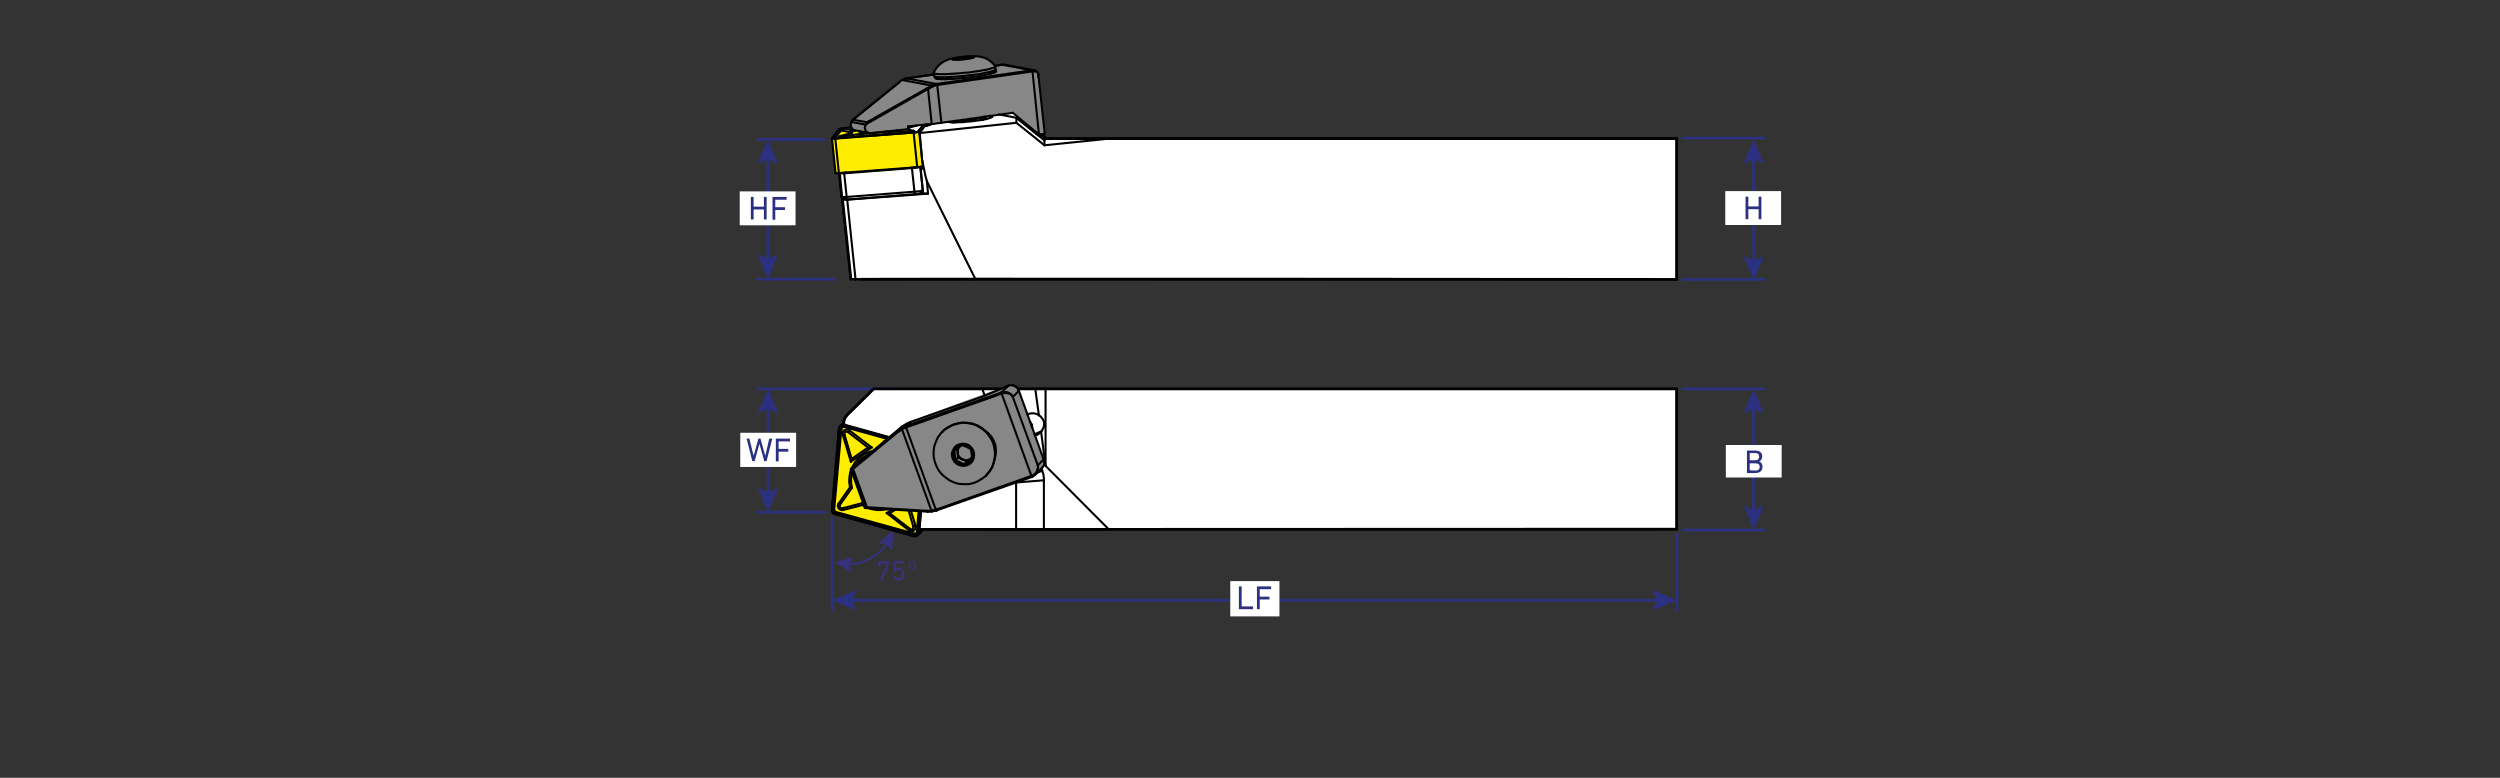 <?xml version="1.0" encoding="utf-8"?>
<!-- Generator: Adobe Illustrator 26.4.1, SVG Export Plug-In . SVG Version: 6.00 Build 0)  -->
<svg version="1.1" id="Слой_1" xmlns="http://www.w3.org/2000/svg" xmlns:xlink="http://www.w3.org/1999/xlink" x="0px" y="0px"
	 viewBox="0 0 900 280" style="enable-background:new 0 0 900 280;" xml:space="preserve">
<rect x="0" y="0" width="900" height="280" fill="#333333" stroke="none"/>
<style type="text/css">
	.st0{fill:none;stroke:#2B3180;stroke-miterlimit:10;}
	.st1{fill:none;stroke:#FFED00;stroke-miterlimit:10;}
	.st2{fill:#3C307F;}
	.st3{fill:none;stroke:#36317F;stroke-width:0.75;stroke-miterlimit:10;}
	.st4{fill:#36317F;}
	.st5{fill:#2B3180;stroke:#2B3180;stroke-width:0.994;stroke-miterlimit:10;}
	.st6{fill:none;stroke:#2B3180;stroke-width:0.994;stroke-miterlimit:10;}
	.st7{fill:#2B3180;}
	.st8{fill:#FFFFFF;}
	.st9{fill:#DADADA;}
	.st10{fill:#FFED00;}
	.st11{fill:#878787;}
	.st12{fill:none;stroke:#000000;stroke-width:0.75;stroke-linecap:round;stroke-linejoin:round;stroke-miterlimit:10;}
	.st13{fill:#FFFFFF;stroke:#000000;stroke-miterlimit:10;}
</style>
<line class="st0" x1="603.7" y1="192" x2="603.7" y2="220.1"/>
<line class="st0" x1="299.6" y1="186.4" x2="299.6" y2="220.1"/>
<path class="st1" d="M2218.5-412.7"/>
<path class="st1" d="M2194-427.7"/>
<g>
	<path class="st2" d="M319.2,202.9L319.2,202.9l-2.1,0c0,0-0.1,0-0.1,0.1v0.8c0,0.1,0,0.1-0.1,0.1h-0.6c-0.1,0-0.1,0-0.1-0.1v-1.6
		c0-0.1,0-0.1,0.1-0.1h3.6c0.1,0,0.1,0,0.1,0.1v0.6c0,0,0,0.1,0,0.1l-2.3,5.9c0,0.1-0.1,0.1-0.1,0.1h-0.7c-0.1,0-0.1,0-0.1-0.1
		L319.2,202.9z"/>
	<path class="st2" d="M321.8,207.4l0.6-0.1c0.1,0,0.1,0,0.1,0.1c0.1,0.5,0.5,0.8,1.1,0.8c0.5,0,0.8-0.2,1-0.7
		c0.1-0.2,0.1-0.4,0.1-0.8c0-0.4,0-0.7-0.1-0.9c-0.2-0.4-0.5-0.7-1-0.7s-0.9,0.3-1,0.6c0,0.1-0.1,0.1-0.1,0.1h-0.6
		c-0.1,0-0.1,0-0.1-0.1v-3.6c0-0.1,0-0.1,0.1-0.1h3.4c0.1,0,0.1,0,0.1,0.1v0.6c0,0.1,0,0.1-0.1,0.1h-2.7c0,0-0.1,0-0.1,0.1v1.9h0
		c0.2-0.3,0.6-0.4,1.1-0.4c0.8,0,1.4,0.4,1.7,1.1c0.1,0.3,0.1,0.7,0.1,1.2c0,0.4,0,0.8-0.1,1.1c-0.2,0.8-0.9,1.2-1.8,1.2
		c-1,0-1.8-0.6-1.9-1.4C321.7,207.5,321.7,207.4,321.8,207.4z"/>
	<path class="st2" d="M328.5,204.9c-0.4,0-0.8-0.1-1-0.4c-0.3-0.3-0.4-0.6-0.4-1c0-0.4,0.1-0.8,0.4-1c0.3-0.3,0.6-0.4,1-0.4
		c0.4,0,0.8,0.1,1,0.4c0.3,0.3,0.4,0.6,0.4,1c0,0.4-0.1,0.8-0.4,1C329.3,204.7,328.9,204.9,328.5,204.9z M328.5,204.4
		c0.3,0,0.5-0.1,0.7-0.3c0.2-0.2,0.3-0.4,0.3-0.7c0-0.3-0.1-0.5-0.3-0.7c-0.2-0.2-0.4-0.3-0.7-0.3c-0.3,0-0.5,0.1-0.7,0.3
		c-0.2,0.2-0.2,0.4-0.2,0.7c0,0.3,0.1,0.5,0.2,0.7C328,204.3,328.2,204.4,328.5,204.4z"/>
</g>
<g>
	<g>
		<path class="st3" d="M304.8,203.1c5.9,0.2,11.6-2.9,14.9-8.1"/>
		<g>
			<polygon class="st4" points="306.5,206.1 305.7,203.1 307.3,200.6 300.4,202.3 			"/>
		</g>
		<g>
			<polygon class="st4" points="321.2,198.1 319.2,195.8 316.2,195.6 321.6,191 			"/>
		</g>
	</g>
</g>
<line class="st5" x1="635.4" y1="49.7" x2="605.6" y2="49.7"/>
<line class="st6" x1="635.4" y1="100.6" x2="605.6" y2="100.6"/>
<g>
	<g>
		<line class="st6" x1="631.3" y1="56.1" x2="631.4" y2="95"/>
		<g>
			<polygon class="st7" points="627.7,58.9 631.3,57.4 635,58.9 631.3,50.2 			"/>
		</g>
		<g>
			<polygon class="st7" points="627.7,92.2 631.4,93.8 635,92.2 631.4,100.9 			"/>
		</g>
	</g>
</g>
<g>
	<rect x="621.1" y="68.8" class="st8" width="20.1" height="12.2"/>
	<g>
		<path class="st7" d="M628.4,70.9c0-0.1,0-0.1,0.1-0.1h0.8c0.1,0,0.1,0,0.1,0.1v3.3c0,0,0,0.1,0.1,0.1h3.5c0,0,0.1,0,0.1-0.1v-3.3
			c0-0.1,0-0.1,0.1-0.1h0.8c0.1,0,0.1,0,0.1,0.1v7.9c0,0.1,0,0.1-0.1,0.1h-0.8c-0.1,0-0.1,0-0.1-0.1v-3.4c0,0,0-0.1-0.1-0.1h-3.5
			c0,0-0.1,0-0.1,0.1v3.4c0,0.1,0,0.1-0.1,0.1h-0.8c-0.1,0-0.1,0-0.1-0.1V70.9z"/>
	</g>
</g>
<line class="st5" x1="635.4" y1="140" x2="605.6" y2="140"/>
<line class="st6" x1="635.4" y1="190.8" x2="605.6" y2="190.8"/>
<g>
	<g>
		<line class="st6" x1="631.3" y1="145.9" x2="631.3" y2="184.8"/>
		<g>
			<polygon class="st7" points="627.7,148.7 631.3,147.2 635,148.7 631.3,140 			"/>
		</g>
		<g>
			<polygon class="st7" points="627.7,182 631.3,183.6 635,182 631.3,190.7 			"/>
		</g>
	</g>
</g>
<g>
	<rect x="621.3" y="160.2" class="st8" width="20.1" height="11.7"/>
	<g>
		<path class="st7" d="M628.9,162.3c0-0.1,0-0.1,0.1-0.1h2.9c1.6,0,2.5,0.8,2.5,2.1c0,0.9-0.4,1.5-1.1,1.8v0
			c0.6,0.2,1.2,0.9,1.2,1.9c0,1.5-0.9,2.3-2.7,2.3H629c-0.1,0-0.1,0-0.1-0.1V162.3z M631.9,165.7c0.9,0,1.4-0.5,1.4-1.3
			c0-0.8-0.5-1.3-1.4-1.3H630c0,0-0.1,0-0.1,0.1v2.4c0,0,0,0.1,0.1,0.1H631.9z M630,169.3C630,169.4,630,169.4,630,169.3l2,0.1
			c1,0,1.5-0.5,1.5-1.3c0-0.8-0.5-1.3-1.5-1.3H630c0,0-0.1,0-0.1,0.1V169.3z"/>
	</g>
</g>
<line class="st5" x1="324" y1="140" x2="272.5" y2="140"/>
<line class="st6" x1="297.4" y1="184.4" x2="272.5" y2="184.4"/>
<g>
	<g>
		<line class="st6" x1="276.5" y1="145.9" x2="276.5" y2="178.4"/>
		<g>
			<polygon class="st7" points="272.8,148.7 276.5,147.2 280.2,148.7 276.5,140 			"/>
		</g>
		<g>
			<polygon class="st7" points="272.8,175.6 276.5,177.2 280.2,175.6 276.5,184.4 			"/>
		</g>
	</g>
</g>
<g>
	<rect x="266.5" y="155.8" class="st8" width="20.1" height="12.3"/>
	<g>
		<path class="st7" d="M275.2,166c-0.1,0-0.1,0-0.1-0.1l-1.7-6.1h0l-1.7,6.1c0,0.1-0.1,0.1-0.1,0.1h-0.7c-0.1,0-0.1,0-0.1-0.1
			l-2-7.9c0-0.1,0-0.1,0.1-0.1h0.8c0.1,0,0.1,0,0.1,0.1l1.5,6.1h0l1.7-6.1c0-0.1,0.1-0.1,0.1-0.1h0.6c0.1,0,0.1,0,0.1,0.1l1.7,6.1h0
			l1.4-6.1c0-0.1,0.1-0.1,0.2-0.1h0.8c0.1,0,0.1,0,0.1,0.1l-2,7.9c0,0.1-0.1,0.1-0.1,0.1H275.2z"/>
		<path class="st7" d="M279.3,158c0-0.1,0-0.1,0.1-0.1h4.9c0.1,0,0.1,0,0.1,0.1v0.8c0,0.1,0,0.1-0.1,0.1h-3.9c0,0-0.1,0-0.1,0.1v2.5
			c0,0,0,0.1,0.1,0.1h3.3c0.1,0,0.1,0,0.1,0.1v0.8c0,0.1,0,0.1-0.1,0.1h-3.3c0,0-0.1,0-0.1,0.1v3.3c0,0.1,0,0.1-0.1,0.1h-0.8
			c-0.1,0-0.1,0-0.1-0.1V158z"/>
	</g>
</g>
<line class="st5" x1="297.1" y1="50.2" x2="272.4" y2="50.2"/>
<line class="st6" x1="300.8" y1="100.5" x2="272.4" y2="100.5"/>
<g>
	<g>
		<line class="st6" x1="276.4" y1="56.1" x2="276.4" y2="94.4"/>
		<g>
			<polygon class="st7" points="272.7,58.9 276.4,57.3 280.1,58.9 276.4,50.2 			"/>
		</g>
		<g>
			<polygon class="st7" points="272.7,91.6 276.4,93.2 280.1,91.6 276.4,100.4 			"/>
		</g>
	</g>
</g>
<g>
	<rect x="266.3" y="68.9" class="st8" width="20.1" height="12.2"/>
	<g>
		<path class="st7" d="M270.3,71c0-0.1,0-0.1,0.1-0.1h0.8c0.1,0,0.1,0,0.1,0.1v3.3c0,0,0,0.1,0.1,0.1h3.5c0,0,0.1,0,0.1-0.1V71
			c0-0.1,0-0.1,0.1-0.1h0.8c0.1,0,0.1,0,0.1,0.1v7.9c0,0.1,0,0.1-0.1,0.1h-0.8c-0.1,0-0.1,0-0.1-0.1v-3.4c0,0,0-0.1-0.1-0.1h-3.5
			c0,0-0.1,0-0.1,0.1v3.4c0,0.1,0,0.1-0.1,0.1h-0.8c-0.1,0-0.1,0-0.1-0.1V71z"/>
		<path class="st7" d="M278.1,71c0-0.1,0-0.1,0.1-0.1h4.9c0.1,0,0.1,0,0.1,0.1v0.8c0,0.1,0,0.1-0.1,0.1h-3.9c0,0-0.1,0-0.1,0.1v2.5
			c0,0,0,0.1,0.1,0.1h3.3c0.1,0,0.1,0,0.1,0.1v0.8c0,0.1,0,0.1-0.1,0.1h-3.3c0,0-0.1,0-0.1,0.1v3.3c0,0.1,0,0.1-0.1,0.1h-0.8
			c-0.1,0-0.1,0-0.1-0.1V71z"/>
	</g>
</g>
<g>
	<g>
		<line class="st0" x1="305.4" y1="216.1" x2="597.7" y2="216.1"/>
		<g>
			<polygon class="st7" points="308.2,219.8 306.7,216.1 308.2,212.4 299.5,216.1 			"/>
		</g>
		<g>
			<polygon class="st7" points="594.9,219.8 596.5,216.1 594.9,212.4 603.7,216.1 			"/>
		</g>
	</g>
</g>
<g>
	<rect x="442.9" y="209.2" class="st8" width="17.7" height="12.7"/>
	<g>
		<path class="st7" d="M446,211.2c0-0.1,0-0.1,0.1-0.1h0.8c0.1,0,0.1,0,0.1,0.1v7c0,0,0,0.1,0.1,0.1h3.9c0.1,0,0.1,0,0.1,0.1v0.8
			c0,0.1,0,0.1-0.1,0.1h-4.9c-0.1,0-0.1,0-0.1-0.1V211.2z"/>
		<path class="st7" d="M452.5,211.2c0-0.1,0-0.1,0.1-0.1h4.9c0.1,0,0.1,0,0.1,0.1v0.8c0,0.1,0,0.1-0.1,0.1h-3.9c0,0-0.1,0-0.1,0.1
			v2.5c0,0,0,0.1,0.1,0.1h3.3c0.1,0,0.1,0,0.1,0.1v0.8c0,0.1,0,0.1-0.1,0.1h-3.3c0,0-0.1,0-0.1,0.1v3.3c0,0.1,0,0.1-0.1,0.1h-0.8
			c-0.1,0-0.1,0-0.1-0.1V211.2z"/>
	</g>
</g>
<path class="st9" d="M603.6,190.5V140H314.5l-9.4,9.3c0,0-1,1.1-1.2,1.9c-0.2,0.8-0.1,1.1-0.1,1.1l-0.7,1.1l0.9,3l24.6,34l2.3,1.5
	l1.3-1.3L603.6,190.5z"/>
<path class="st10" d="M320.2,158.1l-16.2-4.7c0,0-1.4-0.6-1.6,1.6c-0.2,2.1-2.4,27.7-2.4,27.7s-0.9,2.1,2.1,2.9
	c3,0.8,26.1,6.9,26.1,6.9s1.7,0.8,2.1,0.4c0.4-0.4,0.8-2.2,0.8-2.2l0.3-8.3L320.2,158.1z"/>
<path class="st11" d="M366.9,141.2l8.8,24.3c0,0,0.4,2.2-0.6,3c-1,0.9-2.3,1.9-2.6,2.1c-0.2,0.2-2,1.3-3.1,1.6
	c-1.1,0.3-32.2,11.5-32.2,11.5s-1.9,0.3-3.2,0.2c-1.3-0.1-22.1-1.1-22.1-1.1s-0.8-0.1-1-0.8c-0.1-0.7-4.7-13-4.7-13l17.5-14.8
	c0,0,1.3-1.2,3.3-2.2c2-1,35.1-13,35.1-13s1.9-0.9,2.9-0.2C366.2,139.7,366.9,141.2,366.9,141.2"/>
<path class="st9" d="M603.6,49.9H376.5l-7.9-9.9c0,0-16.1-3.7-19.4-3.4c-3.4,0.4-23.1,3-24.1,3.5c-0.9,0.6-23.5,19.1-23.5,19.1
	l0.6,3.1l0.8,8.5l0.6,0.5l-0.3,0.6c0,0,3.1,29,3,28.7c-0.1-0.3,297.3,0,297.3,0V49.9z"/>
<path class="st10" d="M330.8,47.4c0,0,1.4,12.4,1.4,12.4c-0.1,0-2.3,0.4-2.3,0.4s-27.9,2.1-28,2.1c-0.1,0-1.2,0.4-1.2,0
	c0-0.4-1.2-12.4-1.2-12.4s1.2-1.9,1.8-2.7c0.6-0.8,0.9-0.8,1.8-1s2.4-0.3,2.8-0.3c0.4,0,0.9,0.2,1.5,0.3c0.6,0.1,7,0.5,7.3,0.5
	c0.3,0,12.1-0.2,12.1-0.2l2,0.5c0,0,0.5,0.6,0.6,0.5C329.6,47.6,330.8,47.4,330.8,47.4"/>
<path class="st11" d="M376.1,48l-2.3-20.6c0,0,0.1-1.5-1.2-2.1c-1.4-0.6-11.3-2.1-11.3-2.1l-3.1,0.4c0,0-2.2-2.6-5.5-3.3
	c-3.3-0.6-8,0.1-10,0.7c-1.9,0.6-5,2-6,4c0,0-0.6,0.8-0.6,1.1c0,0.3-0.1,0.6-0.1,0.6l-9.6,1.4l-1.5,0.5c0,0-9.8,7.9-13,10.5
	c-3.2,2.6-4.9,3.9-4.9,3.9s-0.7,0.9-0.7,1.9c0,0.9,0.9,1.8,1.3,1.9c0.3,0.1,3.8,0.8,3.8,0.8l1.9,0.2l11.2-1.1l2.4-0.3c0,0-0.3-1,0-1
	c0.3,0,5.9-0.6,5.9-0.6l2.6-0.4l3.6-0.4l25.6-3.7l9,7.4l1.4,0.4l0.6-0.1L376.1,48z"/>
<path class="st12" d="M339.5,155.3l-0.1,0.1 M355.1,171.2l0.1-0.1 M372.8,170.9l2.4-2.4 M337.4,183.7l34.2-12.1 M337.2,183.8
	l0.3-0.1 M311.8,182.9l22.2,1.3 M306.3,168.9l5,13.8 M303.7,152.2l-1.2,1.2 M330.5,192.6l1.3-1.3 M336.2,164.3l0-1.8l0.2-1.8
	l0.5-1.7l0.8-1.6l1-1.4l1.3-1.2l1.4-1l1.6-0.8l1.7-0.5l1.8-0.2l1.8,0l1.8,0.3l1.7,0.6l1.6,0.9l1.4,1.1l1.2,1.3l1,1.5l0.7,1.6
	l0.5,1.7l0.2,1.8l-0.1,1.8l-0.4,1.7l-0.7,1.6l-0.9,1.5l-1.2,1.3l-1.4,1.1l-1.5,0.9l-1.7,0.7l-1.7,0.4l-1.8,0.1l-1.8-0.2l-1.7-0.5
	l-1.6-0.7l-1.5-1l-1.3-1.2l-1.1-1.4l-0.9-1.6l-0.6-1.7L336.2,164.3z M342.8,164.1l0-1.1l0.3-1l0.6-0.9l0.8-0.7l1-0.5l1.1-0.2
	l1.1,0.1l1,0.4l0.9,0.7l0.7,0.9l0.4,1l0.1,1.1l-0.2,1.1l-0.5,1l-0.7,0.8l-0.9,0.6l-1,0.3l-1.1,0l-1.1-0.3l-1-0.5l-0.8-0.8l-0.5-1
	L342.8,164.1z M350.3,163.4l-0.2-1l-0.5-0.9l-0.7-0.7l-0.9-0.5l-1-0.2l-1,0.1l-0.9,0.4l-0.8,0.6l-0.6,0.8l-0.3,0.9l0,1l0.2,1
	l0.5,0.9l0.7,0.7l0.9,0.5l1,0.2l1-0.1l0.9-0.4l0.8-0.6l0.6-0.8l0.3-0.9L350.3,163.4z M349.6,161.7l0.1,0.6l0.1,1.2l0.1,1.3l0,0.5
	 M346.4,160.2l1.4,0.6l1,0.5l0.7,0.4 M343.6,162.3l1.3-0.9l0.9-0.6l0.6-0.4 M344,165.7l0-0.5l-0.1-1.3l-0.1-1.2l-0.1-0.6
	 M347.2,167.2l-1.3-0.7l-1-0.5l-0.8-0.3 M350,165.2l-1.2,0.8l-0.9,0.7l-0.7,0.5 M348.2,166.1l-1.1,1 M348.2,166.1l1.4-1
	 M349.6,165.1l0.3-0.2 M345,164.7l-1.1,1 M345,164.7l1.6,0.7 M346.6,165.4l1.6,0.7 M344.7,161.5l0.2,1.5 M344.9,162.9l0.2,1.7
	 M339.5,155.3l0.6-0.6l1.4-1l1.6-0.8l1.7-0.5l1.8-0.2l1.8,0l1.8,0.3l1.7,0.6l1.6,0.9l1.4,1.1l1.2,1.3l1,1.5l0.7,1.6l0.5,1.7l0.2,1.8
	l-0.1,1.8l-0.4,1.7l-0.7,1.6l-0.9,1.5l-1.2,1.3l0,0 M349.6,165.1l0.3-0.2l0.1-0.1 M346.6,165.4l0.4,0.1l0.4,0.1l0.4,0l0.4,0l0.4-0.1
	l0.4-0.1l0.4-0.2l0.3-0.2 M344.9,162.9l0.1,0.4l0.1,0.4l0.2,0.4l0.2,0.3l0.3,0.3l0.3,0.3l0.3,0.2l0.4,0.2 M345.3,161L345.3,161
	l-0.2,0.4l-0.1,0.4l-0.1,0.4l0,0.4l0,0.4 M360.6,141.3L360.6,141.3L360.6,141.3L360.6,141.3l0,0.1l0,0.1l0,0.1l0,0.1l0,0.1
	 M360.6,141.3l0.5-0.1l0.5-0.1l0.5,0l0.5,0.1l0.5,0.2l0.5,0.3l0.4,0.3l0.4,0.4l0.3,0.4 M364.8,142.9l-0.3-0.4l-0.3-0.3l-0.4-0.3
	l-0.5-0.2l-0.5-0.1l-0.5-0.1h-0.5l-0.5,0.1l-0.5,0.1 M371.5,171.3l0.5-0.2l0.5-0.3l0.4-0.4l0.4-0.5l0.3-0.5l0.2-0.6l0.1-0.6
	l-0.1-0.6 M360.7,141.7l10.8,29.6 M364.8,142.9l9,24.7 M363,138.9l0.7-0.2l0.8,0 M364.5,138.7l0.4,0.1l0.4,0.1l0.4,0.2l0.3,0.2
	l0.3,0.3l0.3,0.3l0.2,0.3l0.2,0.4 M366.9,140.7l-2.1,2.1 M363,138.9l-2.4,2.4 M326.4,153.3l34.2-12.1 M360.7,141.7l-34.2,12.1
	 M326.4,153.3L326.4,153.3L326.4,153.3L326.4,153.3l0,0.1l0,0.1l0,0.1l0,0.1l0,0.1 M337.2,183.4l34.2-12.1 M337,183.5L337,183.5
	L337,183.5L337,183.5l0.1,0l0,0l0,0l0,0l0,0 M326.2,153.9l10.8,29.6 M326.5,153.8L326.5,153.8L326.5,153.8L326.5,153.8l-0.1,0l0,0
	l0,0l0,0l0,0 M327.8,151.9l25.7-9.1 M353.5,142.9l8.8-3.7 M362.3,139.2L362.3,139.2l0.2-0.1l0.1,0l0.1,0l0.1,0l0.1,0l0.1,0l0.1,0
	 M327.8,151.9l-1.4,1.4 M373.7,167.5l0.1,0.6l0,0.6l-0.1,0.6l-0.2,0.6l-0.3,0.5l-0.4,0.5l-0.5,0.4l-0.5,0.3 M371.7,171.7
	L371.7,171.7 M375.9,165.4l0.1,0.4l0.1,0.4l0,0.4l0,0.4l-0.1,0.4l-0.2,0.4l-0.2,0.3l-0.2,0.3 M375.3,168.4l-0.1,0.1 M375.9,165.4
	l-2.1,2.1 M371.4,153.1l-4.5-12.3 M375.9,165.4l-4.5-12.3 M326.1,153.4L326.1,153.4L326.1,153.4L326.1,153.4l0.1,0l0,0l0,0l0,0l0,0
	 M326.1,153.4L326.1,153.4L326.1,153.4L326.1,153.4l0,0.1l0,0.1l0,0.1l0,0.1l0,0.1 M324.7,154.1l0.3-0.2l1.1-0.5 M326.2,153.9
	l-1.1,0.5l-0.4,0.2 M324.7,154.1L324.7,154.1L324.7,154.1l-0.1,0.1l0,0.1l0,0.1l0,0.1l0,0.1l0,0.1 M335.4,183.8l1.2-0.2l0.4-0.1
	 M324.7,154.5l10.6,29.3 M324.8,153.6l0.3-0.3l0.4-0.3l0.4-0.2l0.4-0.2l0.4-0.2l0.4-0.2l0.4-0.2l0.4-0.2 M323.5,154.9l0.4-0.3
	l0.4-0.3l0.4-0.3 M323.5,154.9l1.3-1.3 M324.7,154.5l-0.4,0.2l-0.4,0.3l-0.4,0.3 M323.5,154.9L323.5,154.9L323.5,154.9l0,0.1l0,0.1
	l0,0.1l0,0.1l0,0.1l0,0.1 M333.9,183.9l0.5,0l0.5,0l0.5,0 M312.1,182.6l21.8,1.3 M307.1,168.8l5,13.8 M323.5,155.3l-16.4,13.4
	 M306.6,168.7l16.8-13.7 M307.1,168.8L307.1,168.8l-0.1-0.1l-0.1,0l-0.1,0l-0.1,0l-0.1,0l-0.1,0l-0.1,0 M308.2,167.3l-0.3,0.3
	l-0.3,0.3l-0.3,0.2l-0.3,0.2l-0.2,0.2l-0.2,0.2l-0.1,0.1l-0.1,0.1l0,0l0,0l0.1-0.1l0.1-0.1 M318.4,158.9l-10.2,8.4 M318.3,159
	l0.1-0.1 M324.8,153.6l-6.5,5.4 M306.5,168.7L306.5,168.7 M337.2,183.8l-0.4,0.1l-1.1,0.2 M335.4,183.8L335.4,183.8l0,0.1l0,0.1l0,0
	l0,0l0,0l0,0l0,0 M334.1,184.2L334.1,184.2 M335.6,184.1l-0.5,0l-0.5,0l-0.5,0 M311.8,182.9L311.8,182.9l0.2,0l0.1,0l0,0l0,0l0-0.1
	v-0.1l0-0.1 M306.5,168.7l5.1,14.1 M311.7,182.8l0.1,0 M311.3,182.7L311.3,182.7l0.2,0.1l0.2,0 M318.4,158.9L318.4,158.9
	 M371.6,152.9l0.2,0.9l0,0.3 M371,151.9l0.2,0.2l0.4,0.8 M365.9,190.5v-16.8 M365.9,190.5h-34.9 M331.1,190.5l0.6-6.5 M320.2,157.4
	l-16.2-4.5 M304,152.9l-0.1-0.1l-0.1-0.1l-0.1-0.1l0-0.1l0-0.1l0-0.1l0-0.1l0-0.1 M303.6,152l0.1-0.4l0.1-0.4l0.2-0.4l0.2-0.4
	l0.2-0.4l0.2-0.3l0.3-0.3l0.3-0.3 M305.2,149.1l9.2-9.1 M354.6,142.4l-0.9-2.4 M365.9,173.7L365.9,173.7L365.9,173.7 M314.5,140
	h39.2 M375.1,168.7l0.3,0.8 M353.7,140h6.8 M375.4,169.4l0.1,0.4l0.1,0.4l0.1,0.4l0.1,0.4l0.1,0.4l0,0.4l0,0.4l0,0.4 M365.9,173.7
	l10-0.8 M376,190.5h-10 M376,172.9v17.7 M305.2,149.1l5.7-5.7 M311,143.4l3.5-3.4 M314.5,140L314.5,140 M372.6,156.3l1.4-0.5
	 M374,155.8l-0.7,0.7 M373.3,156.6l-0.5,0.2 M374.1,149.5l-1.2-9.5 M370.5,149l0.5-0.1l0.5-0.1l0.5,0l0.5,0l0.5,0.1l0.5,0.1l0.4,0.2
	l0.4,0.2 M370,149.2l0.5-0.2 M366.5,140h6.4 M374.1,149.5l0.6,0.4l0.5,0.5l0.4,0.6l0.2,0.7l0.1,0.8l-0.1,0.8l-0.2,0.8l-0.4,0.7
	l-0.5,0.7 M376.5,140v27.8 M376.5,167.7l-1.6-12.3 M372.9,140h3.6 M374,155.8l1-0.5l0.1-0.1 M374.9,155.5l-0.2,0.2l-0.2,0.2
	l-0.2,0.2l-0.2,0.1l-0.2,0.1l-0.2,0.1l-0.2,0.1l-0.2,0.1 M376.5,167.7l22.8,22.8 M399.3,190.5H376 M603.6,190.5V140 M399.3,190.5
	h204.4 M603.6,140H376.5 M300.7,185.1l28.2,7.9 M299.5,183.4v0.3l0,0.3l0.1,0.3l0.1,0.2l0.2,0.2l0.2,0.2l0.2,0.1l0.3,0.1 M302,154.4
	l-2.5,29 M304,153l-0.3-0.1l-0.4,0L303,153l-0.3,0.2l-0.3,0.2l-0.2,0.3l-0.1,0.3l-0.1,0.3 M320.2,157.5L304,153 M330.9,191.6
	l0.7-7.5 M328.9,193l0.3,0.1l0.4,0l0.3-0.1l0.3-0.2l0.3-0.2l0.2-0.3l0.1-0.3l0.1-0.3 M330.5,191.5l0.7-7.5 M319.8,157.8l-15.9-4.4
	 M303.9,153.3l-0.3,0l-0.3,0l-0.3,0.1l-0.2,0.1l-0.2,0.2l-0.2,0.2l-0.1,0.2l-0.1,0.3 M302.4,154.4l-2.5,29 M299.9,183.4v0.2l0,0.2
	l0.1,0.2l0.1,0.2l0.1,0.2l0.2,0.1l0.2,0.1l0.2,0.1 M300.8,184.7l28.2,7.9 M329,192.6l0.3,0l0.3,0l0.3-0.1l0.2-0.1l0.2-0.2l0.2-0.2
	l0.1-0.2l0.1-0.3 M319.5,158l-15.6-4.3 M303.9,153.7l0.1-0.3 M330.2,191.4l0.4,0.1 M330.2,191.4l0.7-7.5 M306.7,175.6l-4.4,6.2
	 M312.7,163.6l-0.5,0.2l-1.5,0.9l-1.4,1.1l-1.1,1.3l-0.3,0.5 M306.7,170.1l-0.1,0.2l-0.3,1.7l0,1.8l0.3,1.7 M310.6,181.1l0.2,0.2
	 M303.2,183l7.3-1.9 M302.4,181.7l-0.1,0.2l0,0.2l0,0.2l0.1,0.2l0.2,0.2l0.2,0.1l0.2,0l0.2,0 M300.9,184.3l28.2,7.9 M300.3,183.4
	v0.1l0,0.1l0,0.1l0.1,0.1l0.1,0.1l0.1,0.1l0.1,0.1l0.1,0 M302.9,154.4l-2.5,29 M303.9,153.7l-0.2,0l-0.2,0l-0.2,0l-0.2,0.1l-0.1,0.1
	l-0.1,0.1l-0.1,0.2l0,0.2 M329.1,192.1l0.2,0l0.2,0l0.2,0l0.2-0.1l0.1-0.1l0.1-0.1l0.1-0.2l0-0.2 M310.5,181.8l-7,1.8 M319.4,183.3
	L319.4,183.3l-1.9,0.3l-1.8,0l-1.8-0.3l-1.3-0.4 M311.1,182.2l-0.6-0.4 M306,175.4l-0.3-1.8l0-1.8l0.3-1.8l0.3-0.8 M306.5,168.7
	l0.3-0.6l0.9-1.6l1.2-1.4l1.4-1.2l1.6-0.9l1.7-0.6l0.5-0.1 M301.9,181.3l4.2-5.9 M303.5,183.6l-0.5,0l-0.5-0.1l-0.4-0.2l-0.3-0.3
	l-0.2-0.4l-0.1-0.5l0.1-0.5l0.2-0.4 M305.7,154.9l8.1,6.2 M303.4,156.5l-0.1-0.5l0.1-0.5l0.2-0.4l0.3-0.3l0.4-0.2l0.5-0.1l0.5,0.1
	l0.4,0.2 M306.3,166.2l-3-9.7 M313.8,161.1l-7.5,5.1 M327.3,190.9l-8.1-6.2 M329.7,189.3l0.1,0.5l-0.1,0.5l-0.2,0.4l-0.3,0.3
	l-0.4,0.2l-0.5,0.1l-0.5-0.1l-0.4-0.2 M328,183.8l1.7,5.5 M319.2,184.7l1.9-1.3 M306,175.4l0.7,0.2 M310.5,181.8l0.1-0.7 M304,156.4
	l2.7,8.8 M305.2,155.5l-0.2-0.1l-0.2,0l-0.2,0l-0.2,0.1l-0.2,0.2l-0.1,0.2l0,0.2l0,0.2 M312.5,161.1l-7.3-5.6 M306.6,165.2l5.9-4.1
	 M313.8,161.1l-1.3,0 M305.7,154.9l-0.5,0.6 M306.3,166.2l0.3-1.1 M303.4,156.5l0.6-0.1 M302.9,154.4l-0.4,0 M322.3,183.5l-2,1.4
	 M319.2,184.7l1.1,0.1 M328.9,189.6l-1.8-5.8 M327.6,190.4l0.2,0.1l0.2,0l0.3,0l0.2-0.1l0.2-0.2l0.1-0.2l0-0.2l0-0.2 M320.3,184.8
	l7.3,5.6 M329.7,189.3l-0.7,0.3 M300.3,183.4l-0.4,0 M327.3,190.9l0.4-0.5 M331.8,191.2L331.8,191.2l0.3-0.3l0.1-0.3l0-0.1
	 M329.1,192.1l-0.1,0.4 M300.9,184.3l-0.1,0.4 M301.9,181.3l0.5,0.5 M303.5,183.6l-0.3-0.6 M354.9,155.2l1.1,0.9l1,1.2l0.8,1.4
	l0.5,1.5l0.3,1.5l0,1.6l-0.2,1.1 M371.5,171.3L371.5,171.3l0.1,0.1l0,0.1l0,0.1l0,0l0,0l0,0l0,0 M337.2,183.4L337.2,183.4l0.1,0.1
	l0,0.1l0,0.1l0,0l0,0l0,0h0 M337,183.5L337,183.5l0.1,0.1l0,0.1l0,0.1l0,0l0,0l0,0l0,0 M333.9,183.9L333.9,183.9l0,0.1l0,0.1l0,0
	l0,0l0,0l0,0l0,0 M373.5,170.2l1.8-0.8 M304.1,152.9L304.1,152.9 M331.9,190.5l-1,1"/>
<path class="st13" d="M603.6,190.5V140H314.5l-9.4,9.3c0,0-1,1.1-1.2,1.9c-0.2,0.8-0.1,1.1-0.1,1.1l-0.7,1.1l0.9,3l24.6,34l2.3,1.5
	l1.3-1.3L603.6,190.5z"/>
<path class="st10" d="M320.2,158.1l-16.2-4.7c0,0-1.4-0.6-1.6,1.6c-0.2,2.1-2.4,27.7-2.4,27.7s-0.9,2.1,2.1,2.9
	c3,0.8,26.1,6.9,26.1,6.9s1.7,0.8,2.1,0.4c0.4-0.4,0.8-2.2,0.8-2.2l0.3-8.3L320.2,158.1z"/>
<path class="st11" d="M366.9,141.2l8.8,24.3c0,0,0.4,2.2-0.6,3c-1,0.9-2.3,1.9-2.6,2.1c-0.2,0.2-2,1.3-3.1,1.6
	c-1.1,0.3-32.2,11.5-32.2,11.5s-1.9,0.3-3.2,0.2c-1.3-0.1-22.1-1.1-22.1-1.1s-0.8-0.1-1-0.8c-0.1-0.7-4.7-13-4.7-13l17.5-14.8
	c0,0,1.3-1.2,3.3-2.2c2-1,35.1-13,35.1-13s1.9-0.9,2.9-0.2C366.2,139.7,366.9,141.2,366.9,141.2"/>
<path class="st13" d="M603.6,49.9H376.5l-7.9-9.9c0,0-16.1-3.7-19.4-3.4c-3.4,0.4-23.1,3-24.1,3.5c-0.9,0.6-23.5,19.1-23.5,19.1
	l0.6,3.1l0.8,8.5l0.6,0.5l-0.3,0.6c0,0,3.1,29,3,28.7c-0.1-0.3,297.3,0,297.3,0V49.9z"/>
<path class="st10" d="M330.8,47.4c0,0,1.4,12.4,1.4,12.4c-0.1,0-2.3,0.4-2.3,0.4s-27.9,2.1-28,2.1c-0.1,0-1.2,0.4-1.2,0
	c0-0.4-1.2-12.4-1.2-12.4s1.2-1.9,1.8-2.7c0.6-0.8,0.9-0.8,1.8-1s2.4-0.3,2.8-0.3c0.4,0,0.9,0.2,1.5,0.3c0.6,0.1,7,0.5,7.3,0.5
	c0.3,0,12.1-0.2,12.1-0.2l2,0.5c0,0,0.5,0.6,0.6,0.5C329.6,47.6,330.8,47.4,330.8,47.4"/>
<path class="st11" d="M376.1,48l-2.3-20.6c0,0,0.1-1.5-1.2-2.1c-1.4-0.6-11.3-2.1-11.3-2.1l-3.1,0.4c0,0-2.2-2.6-5.5-3.3
	c-3.3-0.6-8,0.1-10,0.7c-1.9,0.6-5,2-6,4c0,0-0.6,0.8-0.6,1.1c0,0.3-0.1,0.6-0.1,0.6l-9.6,1.4l-1.5,0.5c0,0-9.8,7.9-13,10.5
	c-3.2,2.6-4.9,3.9-4.9,3.9s-0.7,0.9-0.7,1.9c0,0.9,0.9,1.8,1.3,1.9c0.3,0.1,3.8,0.8,3.8,0.8l1.9,0.2l11.2-1.1l2.4-0.3c0,0-0.3-1,0-1
	c0.3,0,5.9-0.6,5.9-0.6l2.6-0.4l3.6-0.4l25.6-3.7l9,7.4l1.4,0.4l0.6-0.1L376.1,48z"/>
<polyline class="st12" points="358.3,23.8 357.9,23.3 357.1,22.5 356.2,21.8 355.3,21.2 354.4,20.8 353.5,20.6 352.7,20.4 
	351.9,20.3 351,20.2 349.7,20.3 348.6,20.3 347.3,20.4 346.1,20.5 344.9,20.7 343.7,20.9 342.5,21.1 341.5,21.4 340.5,21.8 
	339.7,22.2 338.8,22.8 337.9,23.6 337.1,24.5 336.4,25.6 336.2,26.1 "/>
<line class="st12" x1="358.4" y1="25" x2="358.3" y2="23.9"/>
<line class="st12" x1="336.1" y1="26.2" x2="336.3" y2="27.3"/>
<polyline class="st12" points="336.3,27.3 336.3,27.5 336.5,27.8 336.6,27.9 "/>
<polyline class="st12" points="357.3,26.3 357.5,26.2 358,25.9 358.3,25.6 358.4,25.1 358.4,25 "/>
<polyline class="st12" points="336.6,27.9 336.9,28.1 337.3,28.3 337.6,28.3 "/>
<line class="st12" x1="355" y1="42.2" x2="355" y2="41.9"/>
<line class="st12" x1="343.3" y1="43.8" x2="343.3" y2="44.1"/>
<line class="st12" x1="343.9" y1="43.5" x2="343.5" y2="43.8"/>
<line class="st12" x1="353.9" y1="43.1" x2="353.8" y2="43"/>
<line class="st12" x1="307.7" y1="46.9" x2="313" y2="47.9"/>
<line class="st12" x1="310.6" y1="47.5" x2="310.6" y2="47.7"/>
<line class="st12" x1="337.5" y1="28.4" x2="337.5" y2="28.4"/>
<line class="st12" x1="376.1" y1="48.1" x2="373.8" y2="26.9"/>
<line class="st12" x1="372.3" y1="25.3" x2="361.6" y2="23.3"/>
<polyline class="st12" points="358,26 358,26 357.9,26.1 357.5,26.2 356.9,26.4 356.9,26.4 "/>
<line class="st12" x1="323.5" y1="29.8" x2="307" y2="43.1"/>
<line class="st12" x1="373" y1="48.1" x2="374.6" y2="48.3"/>
<line class="st12" x1="326.5" y1="28.2" x2="326.2" y2="28.2"/>
<line class="st12" x1="360.7" y1="23.3" x2="358.2" y2="23.7"/>
<line class="st12" x1="336.2" y1="26.8" x2="326.5" y2="28.2"/>
<line class="st12" x1="331.4" y1="60.6" x2="332.3" y2="69.5"/>
<line class="st12" x1="303.2" y1="71.8" x2="306.3" y2="100.6"/>
<line class="st12" x1="375.9" y1="50.4" x2="365.9" y2="42.4"/>
<line class="st12" x1="329.6" y1="47.6" x2="328.9" y2="47.1"/>
<line class="st12" x1="299.5" y1="49.9" x2="300.8" y2="62.3"/>
<line class="st12" x1="327.2" y1="46.1" x2="327" y2="45.9"/>
<line class="st12" x1="302.2" y1="49.1" x2="301.7" y2="49.8"/>
<line class="st12" x1="306.4" y1="47.6" x2="305.9" y2="48.1"/>
<line class="st12" x1="333.6" y1="45.3" x2="333.6" y2="44.8"/>
<line class="st12" x1="303.9" y1="46.2" x2="303.3" y2="47"/>
<line class="st12" x1="302.1" y1="62.3" x2="303" y2="70.8"/>
<line class="st12" x1="303" y1="70.9" x2="304.2" y2="71.7"/>
<line class="st12" x1="336.2" y1="26.3" x2="336.2" y2="26.2"/>
<polyline class="st12" points="358.3,23.8 358.3,23.9 358.2,24.1 357.8,24.3 357.2,24.5 356.3,24.8 355.1,25.1 353.8,25.3 
	352.2,25.6 350.6,25.8 348.8,26.1 347.1,26.2 345.3,26.4 343.6,26.5 341.9,26.6 340.4,26.7 339.1,26.7 338,26.7 337.1,26.6 
	336.5,26.5 336.2,26.3 "/>
<polygon class="st12" points="342.8,21.4 342.8,21.3 343.2,21.1 343.8,21 344.6,20.8 345.6,20.6 346.7,20.5 347.7,20.4 348.8,20.4 
	349.6,20.3 350.3,20.4 350.7,20.4 350.8,20.5 350.6,20.7 350.2,20.8 349.5,21 348.5,21.1 347.5,21.3 346.4,21.4 345.3,21.5 
	344.4,21.5 343.6,21.5 343.1,21.5 "/>
<polyline class="st12" points="357.1,26.3 356.5,26.5 355.6,26.8 354.4,27 353,27.3 351.5,27.5 349.8,27.7 348.1,28 346.3,28.1 
	344.6,28.3 343,28.4 341.5,28.4 340.2,28.5 339,28.4 338.2,28.4 337.8,28.3 "/>
<polyline class="st12" points="355,42.2 354.9,42.4 354.3,42.8 353.2,43.1 352.8,43.2 "/>
<polyline class="st12" points="343.3,43.8 343.3,43.8 343.9,43.9 345,43.8 346.5,43.6 348.3,43.4 350.2,43.1 352.4,42.6 354.1,42.1 
	354.3,42 "/>
<polyline class="st12" points="343.5,43.8 343.5,43.8 343.6,43.8 "/>
<polyline class="st12" points="353.6,42.3 353.9,42.2 354.2,42 "/>
<polygon class="st12" points="350.3,20.5 350.1,20.4 349.6,20.4 348.8,20.4 347.9,20.5 346.9,20.5 345.9,20.7 345,20.8 344.2,20.9 
	343.7,21.1 343.3,21.2 343.3,21.3 343.5,21.4 344.1,21.4 344.8,21.4 345.7,21.4 346.7,21.3 347.7,21.2 348.6,21.1 349.4,20.9 
	350,20.8 350.3,20.6 "/>
<polyline class="st12" points="349.6,20.5 349.7,20.8 349.7,20.8 "/>
<polyline class="st12" points="346.4,20.6 347.9,21 348.9,20.8 349.6,20.5 "/>
<polyline class="st12" points="343.6,21.1 344.9,21.4 345.8,21.1 346.4,20.6 "/>
<line class="st12" x1="343.7" y1="21.4" x2="343.6" y2="21.1"/>
<line class="st12" x1="349.7" y1="20.8" x2="349.6" y2="20.5"/>
<line class="st12" x1="346.5" y1="21.3" x2="346.4" y2="20.6"/>
<line class="st12" x1="335.4" y1="44.6" x2="326.9" y2="45.5"/>
<line class="st12" x1="326.9" y1="45.5" x2="327" y2="46.5"/>
<line class="st12" x1="327" y1="46.5" x2="313.7" y2="47.9"/>
<polyline class="st12" points="313.7,47.9 313.3,47.9 312.9,47.9 312.5,47.7 312.2,47.6 311.9,47.3 311.6,47 311.5,46.7 311.4,46.3 
	311.3,45.9 311.4,45.6 311.5,45.2 311.7,44.9 "/>
<line class="st12" x1="311.7" y1="44.9" x2="311.8" y2="44.7"/>
<line class="st12" x1="334.1" y1="32" x2="311.8" y2="44.7"/>
<line class="st12" x1="335.4" y1="44.6" x2="334.1" y2="32"/>
<line class="st12" x1="312.1" y1="44" x2="333.9" y2="31.7"/>
<polyline class="st12" points="333.9,31.7 333.9,31.7 333.9,31.7 333.9,31.8 334,31.8 334,31.9 334,31.9 334.1,32 334.1,32 "/>
<polyline class="st12" points="311.8,44.7 311.9,44.5 311.9,44.4 312,44.3 312.1,44.2 312.1,44.1 312.1,44.1 312.1,44 312.1,44 "/>
<polyline class="st12" points="333.9,31.7 334.4,31.4 334.9,31.1 335.4,30.8 "/>
<line class="st12" x1="307.1" y1="43.1" x2="312.1" y2="44"/>
<line class="st12" x1="323.5" y1="29.8" x2="307.1" y2="43.1"/>
<polyline class="st12" points="324.7,28.8 324.3,29.1 323.9,29.4 323.5,29.8 "/>
<line class="st12" x1="324.7" y1="28.8" x2="335.4" y2="30.8"/>
<polyline class="st12" points="337.4,30.6 337.4,30.6 337.4,30.6 337.3,30.6 337.3,30.6 337.3,30.6 337.2,30.6 337.2,30.6 
	337.2,30.6 "/>
<line class="st12" x1="337.4" y1="30.6" x2="338.9" y2="44.2"/>
<polyline class="st12" points="335.6,31.2 335.1,31.5 334.6,31.8 334.1,32 "/>
<polyline class="st12" points="337.2,30.6 336.8,30.7 335.6,31.2 "/>
<polyline class="st12" points="338.9,44.2 338.5,44.3 338,44.3 337.6,44.4 337.2,44.4 336.7,44.5 336.3,44.6 335.9,44.6 335.4,44.6 
	"/>
<polyline class="st12" points="335.4,30.8 335.4,30.8 335.4,30.8 335.4,30.9 335.5,30.9 335.5,31 335.6,31 335.6,31.1 335.6,31.2 
	"/>
<polyline class="st12" points="335.4,30.8 336.6,30.3 337,30.2 "/>
<polyline class="st12" points="337,30.2 337,30.2 337,30.2 337.1,30.3 337.1,30.3 337.1,30.4 337.1,30.5 337.2,30.5 337.2,30.6 "/>
<polyline class="st12" points="326.2,28.2 325.1,28.6 324.7,28.8 "/>
<line class="st12" x1="326.2" y1="28.2" x2="337" y2="30.2"/>
<polyline class="st12" points="337,30.2 337,30.2 337.1,30.2 337.1,30.2 337.1,30.2 337.2,30.2 337.2,30.2 337.2,30.2 337.2,30.2 
	"/>
<polyline class="st12" points="337.2,30.2 337.3,30.2 337.3,30.2 337.3,30.2 337.4,30.3 337.4,30.4 337.4,30.4 337.4,30.5 
	337.4,30.6 "/>
<line class="st12" x1="337.2" y1="30.2" x2="371.5" y2="25.3"/>
<polyline class="st12" points="371.5,25.3 371.5,25.3 371.5,25.3 371.6,25.4 371.6,25.4 371.6,25.5 371.6,25.5 371.7,25.6 
	371.7,25.7 "/>
<line class="st12" x1="371.7" y1="25.7" x2="337.4" y2="30.6"/>
<polyline class="st12" points="373.3,47.8 373.4,47.8 373.5,47.9 373.6,48 373.7,48 373.8,48.1 373.9,48.1 373.9,48.1 374,48.2 "/>
<line class="st12" x1="364.6" y1="40.6" x2="373.3" y2="47.8"/>
<line class="st12" x1="374" y1="48.2" x2="371.7" y2="25.7"/>
<line class="st12" x1="338.9" y1="44.2" x2="364.6" y2="40.6"/>
<polyline class="st12" points="307.7,46.9 307.6,46.9 307.3,46.8 307,46.6 306.8,46.4 306.6,46.1 306.4,45.7 306.3,45.4 306.3,45 
	306.3,44.6 306.4,44.3 306.5,43.9 "/>
<line class="st12" x1="306.5" y1="43.9" x2="311.7" y2="44.9"/>
<line class="st12" x1="360.7" y1="23.3" x2="371.5" y2="25.3"/>
<polyline class="st12" points="326.5,28.2 326.5,28.2 326.4,28.2 326.4,28.2 326.4,28.2 326.3,28.2 326.3,28.2 326.3,28.2 
	326.2,28.2 "/>
<polyline class="st12" points="341.5,28.4 340.7,28.5 339.4,28.5 338.4,28.5 337.6,28.4 337.1,28.3 "/>
<line class="st12" x1="306.5" y1="43.9" x2="306.6" y2="43.7"/>
<polyline class="st12" points="307.1,43.1 307.1,43.1 307,43.1 307,43.2 306.9,43.3 306.8,43.4 306.8,43.5 306.7,43.6 306.6,43.7 
	"/>
<polyline class="st12" points="371.5,25.3 372,25.2 372.5,25.3 373,25.5 373.3,25.8 373.6,26.2 373.8,26.6 373.8,27.2 373.7,27.7 
	"/>
<polyline class="st12" points="376.1,48.1 376.1,48.1 376,48.1 375.9,48.2 375.8,48.2 375.6,48.3 375.3,48.3 "/>
<polyline class="st12" points="375.3,48.3 374.7,48.4 374,48.2 "/>
<polyline class="st12" points="361.6,23.3 361.2,23.3 360.7,23.3 "/>
<polyline class="st12" points="323.5,29.8 323.5,29.8 323.5,29.8 "/>
<line class="st12" x1="326.2" y1="28.2" x2="326.2" y2="28.2"/>
<line class="st12" x1="360.7" y1="23.3" x2="360.7" y2="23.3"/>
<line class="st12" x1="399.3" y1="49.9" x2="603.6" y2="49.9"/>
<line class="st12" x1="603.6" y1="100.6" x2="603.6" y2="49.9"/>
<line class="st12" x1="351.2" y1="100.6" x2="603.6" y2="100.6"/>
<line class="st12" x1="351.2" y1="100.6" x2="333.7" y2="65.3"/>
<polyline class="st12" points="333.7,65.3 333.1,63.1 332.6,60.6 332,57.8 "/>
<line class="st12" x1="332" y1="57.8" x2="331.1" y2="47.9"/>
<line class="st12" x1="365.9" y1="44.2" x2="331.1" y2="47.9"/>
<line class="st12" x1="376" y1="52.3" x2="365.9" y2="44.2"/>
<line class="st12" x1="399.3" y1="49.9" x2="376" y2="52.3"/>
<line class="st12" x1="305" y1="71.9" x2="308" y2="100.6"/>
<line class="st12" x1="334.1" y1="69.7" x2="305" y2="71.9"/>
<line class="st12" x1="333.7" y1="65.3" x2="334.1" y2="69.7"/>
<line class="st12" x1="351.2" y1="100.6" x2="308" y2="100.6"/>
<polyline class="st12" points="332.3,69.5 332.3,69.5 332.4,69.6 332.5,69.6 332.7,69.6 333,69.7 333.3,69.7 333.7,69.7 334.1,69.7 
	"/>
<polyline class="st12" points="332.3,60.7 332.1,60.7 331.9,60.7 331.7,60.7 331.6,60.7 331.5,60.6 331.4,60.6 331.4,60.6 
	331.4,60.5 "/>
<line class="st12" x1="332" y1="57.8" x2="332.3" y2="60.7"/>
<line class="st12" x1="365.9" y1="44.2" x2="365.9" y2="42.4"/>
<line class="st12" x1="365.9" y1="42.4" x2="376" y2="50.5"/>
<line class="st12" x1="376" y1="50.5" x2="376" y2="52.3"/>
<polyline class="st12" points="375.9,50.4 375.9,50.4 376,50.4 376,50.5 "/>
<polyline class="st12" points="374.9,48.8 374.7,48.8 374.6,48.8 374.4,48.9 374.2,48.9 374.1,48.9 "/>
<line class="st12" x1="376.5" y1="49.9" x2="374.9" y2="48.8"/>
<line class="st12" x1="376.5" y1="49.9" x2="399.3" y2="49.9"/>
<polyline class="st12" points="332.9,45.4 333.9,45.2 334.6,45 335,44.9 335.2,44.7 335.2,44.7 "/>
<line class="st12" x1="365.9" y1="42.4" x2="359.7" y2="41.2"/>
<polyline class="st12" points="365.9,42.4 365.9,42.4 365.9,42.4 365.9,42.4 365.9,42.4 365.9,42.4 365.9,42.4 365.9,42.4 
	365.9,42.4 "/>
<polyline class="st12" points="357.2,42 357,41.9 356.6,41.8 356.2,41.7 "/>
<polyline class="st12" points="341.2,43.9 341.4,43.9 342,44 342.8,44.1 343.9,44.1 345.2,44 346.6,44 348.1,43.8 349.6,43.7 
	351.1,43.5 352.6,43.3 353.9,43.1 355,42.9 356,42.6 356.6,42.4 357.1,42.2 357.2,42 "/>
<line class="st12" x1="331.1" y1="47.9" x2="332.9" y2="45.4"/>
<line class="st12" x1="331.4" y1="60.5" x2="331.8" y2="60"/>
<polyline class="st12" points="305,71.9 304.6,71.9 304.2,71.9 303.9,71.9 303.7,71.9 303.5,71.9 303.3,71.9 303.2,71.8 303.2,71.8 
	"/>
<line class="st12" x1="303.2" y1="71.8" x2="303.6" y2="71.3"/>
<polyline class="st12" points="308,100.6 307.6,100.6 307.3,100.6 306.9,100.6 306.7,100.6 306.5,100.6 306.3,100.6 306.3,100.6 
	306.3,100.6 "/>
<polyline class="st12" points="373.3,48.3 373.3,48.3 373.7,48.2 373.9,48.2 "/>
<polyline class="st12" points="374.6,48.6 374.8,48.7 374.9,48.8 "/>
<polyline class="st12" points="330.2,60.2 330.6,60.1 330.9,60.1 331.2,60.1 331.5,60 331.8,60 332,59.9 332.2,59.9 332.2,59.8 "/>
<line class="st12" x1="330.2" y1="60.2" x2="328.9" y2="47.7"/>
<polyline class="st12" points="328.9,47.7 329.2,47.7 329.6,47.7 329.9,47.6 330.2,47.6 330.5,47.5 330.7,47.5 330.8,47.4 
	330.9,47.4 "/>
<line class="st12" x1="300.7" y1="49.9" x2="328.9" y2="47.7"/>
<polyline class="st12" points="299.5,49.8 299.5,49.9 299.5,49.9 299.6,49.9 299.8,49.9 299.9,49.9 300.1,49.9 300.4,49.9 
	300.7,49.9 "/>
<line class="st12" x1="302" y1="46.5" x2="299.5" y2="49.8"/>
<polyline class="st12" points="304,46.2 303.7,46.2 303.3,46.2 303,46.3 302.7,46.3 302.4,46.4 302.2,46.4 302.1,46.5 302,46.5 "/>
<line class="st12" x1="330.9" y1="47.4" x2="332.8" y2="44.9"/>
<line class="st12" x1="330.5" y1="47.4" x2="332.4" y2="45"/>
<polyline class="st12" points="303.9,46.2 303.7,46.2 303.4,46.3 303.2,46.3 302.9,46.3 302.7,46.4 302.6,46.4 302.5,46.4 
	302.4,46.5 "/>
<line class="st12" x1="302.4" y1="46.5" x2="299.9" y2="49.8"/>
<polyline class="st12" points="299.9,49.8 299.9,49.8 299.9,49.8 300,49.8 300.1,49.9 300.2,49.9 300.4,49.9 300.6,49.9 300.8,49.8 
	"/>
<line class="st12" x1="300.8" y1="49.8" x2="329" y2="47.7"/>
<polyline class="st12" points="329,47.7 329.3,47.7 329.5,47.6 329.8,47.6 330,47.6 330.2,47.5 330.4,47.5 330.5,47.4 330.5,47.4 
	"/>
<line class="st12" x1="302" y1="62.3" x2="330.2" y2="60.2"/>
<line class="st12" x1="302" y1="62.3" x2="300.7" y2="49.9"/>
<line class="st12" x1="302.9" y1="46.8" x2="300.5" y2="49.9"/>
<polyline class="st12" points="303.5,46.7 303.4,46.7 303.2,46.7 303.1,46.8 303,46.8 302.9,46.8 302.9,46.8 "/>
<line class="st12" x1="330.5" y1="47.4" x2="332.4" y2="45"/>
<line class="st12" x1="310.5" y1="48.9" x2="307.3" y2="49.3"/>
<polyline class="st12" points="327.2,46.1 327.3,46.1 327.2,46.3 327,46.5 "/>
<polyline class="st12" points="326.9,46.5 326.9,46.6 326.9,46.6 "/>
<polyline class="st12" points="319.4,48.1 319.4,48.1 317.5,48.4 315.7,48.6 313.9,48.7 312.1,48.8 310.5,48.9 "/>
<line class="st12" x1="330" y1="45.2" x2="327.1" y2="46"/>
<polyline class="st12" points="303.4,47 303.3,47 303.3,47 "/>
<line class="st12" x1="306.3" y1="47.7" x2="303.4" y2="47"/>
<line class="st12" x1="321.7" y1="48.2" x2="319.2" y2="48.3"/>
<polyline class="st12" points="327.6,47.3 327.9,47.3 328.1,47.3 328.4,47.2 328.6,47.2 328.8,47.2 328.9,47.1 328.9,47.1 
	328.9,47.1 "/>
<line class="st12" x1="319.2" y1="48.3" x2="320.3" y2="47.5"/>
<line class="st12" x1="320.3" y1="47.5" x2="327.6" y2="47.3"/>
<line class="st12" x1="328.9" y1="47.1" x2="326.8" y2="46.6"/>
<line class="st12" x1="323.6" y1="46.9" x2="320.3" y2="47.5"/>
<polyline class="st12" points="329,60.3 329.2,60.3 329.5,60.3 329.7,60.3 330,60.2 330.2,60.2 330.3,60.2 "/>
<line class="st12" x1="327.7" y1="60.4" x2="329" y2="60.3"/>
<polyline class="st12" points="300.8,62.3 300.8,62.3 300.8,62.3 300.9,62.3 301.1,62.4 301.2,62.4 301.5,62.4 301.7,62.3 302,62.3 
	"/>
<line class="st12" x1="310.5" y1="48.9" x2="310.6" y2="48.1"/>
<polyline class="st12" points="310.6,48.1 312.1,48.1 313.8,47.9 315.5,47.8 317.3,47.6 319,47.4 319.6,47.3 "/>
<polyline class="st12" points="302.4,49 302.3,49.1 302.2,49.1 302.3,49.1 302.4,49.1 302.5,49.1 302.8,49.1 303,49.1 303.2,49.1 
	"/>
<line class="st12" x1="303.2" y1="49.1" x2="310.6" y2="48.1"/>
<line class="st12" x1="302.9" y1="46.8" x2="302.4" y2="46.5"/>
<line class="st12" x1="306.7" y1="47.9" x2="302.4" y2="49"/>
<polyline class="st12" points="307.9,47 307.3,47.2 306.7,47.4 306.4,47.6 306.4,47.8 306.7,47.9 "/>
<polyline class="st12" points="309.4,47.2 309.4,47.3 309.3,47.4 309.6,47.6 310.1,47.6 310.9,47.7 311.9,47.7 "/>
<polyline class="st12" points="303.8,62.2 303.9,62.2 304.1,62.2 304.4,62.2 304.6,62.1 "/>
<line class="st12" x1="304.6" y1="62.1" x2="304.6" y2="62.1"/>
<line class="st12" x1="306.4" y1="47.6" x2="306.6" y2="46.9"/>
<line class="st12" x1="306.6" y1="46.9" x2="307.2" y2="46.7"/>
<line class="st12" x1="303.4" y1="47" x2="304" y2="46.2"/>
<line class="st12" x1="304" y1="46.2" x2="306.6" y2="46.9"/>
<polyline class="st12" points="305.2,46 305,46 304.8,46 304.5,46.1 304.3,46.1 304.1,46.1 304,46.2 303.9,46.2 304,46.2 "/>
<line class="st12" x1="306.5" y1="46" x2="305.2" y2="46"/>
<polyline class="st12" points="331,60.1 330.7,60.2 330.3,60.2 329.8,60.3 329.3,60.4 328.8,60.4 328.3,60.5 "/>
<polyline class="st12" points="329.2,69 329.7,69 330.2,68.9 330.7,68.9 331.2,68.8 331.6,68.7 331.9,68.6 332.1,68.6 332.2,68.5 
	"/>
<line class="st12" x1="329.2" y1="69" x2="328.3" y2="60.5"/>
<line class="st12" x1="328.3" y1="60.5" x2="303.9" y2="62.4"/>
<polyline class="st12" points="303.9,62.4 303.5,62.4 303.2,62.4 302.8,62.4 302.6,62.4 302.4,62.4 302.2,62.3 302.1,62.3 
	302.1,62.3 "/>
<line class="st12" x1="304.8" y1="70.9" x2="329.2" y2="69"/>
<line class="st12" x1="304.8" y1="70.9" x2="303.9" y2="62.4"/>
<polyline class="st12" points="331.3,69.6 331.2,69.6 331.1,69.7 330.9,69.7 330.7,69.8 330.4,69.8 330.1,69.8 329.8,69.9 
	329.5,69.9 "/>
<line class="st12" x1="329.5" y1="69.9" x2="329.2" y2="69"/>
<line class="st12" x1="331.3" y1="69.6" x2="332.2" y2="68.5"/>
<line class="st12" x1="329.5" y1="69.9" x2="305.2" y2="71.8"/>
<line class="st12" x1="305.2" y1="71.8" x2="304.8" y2="70.9"/>
<line class="st12" x1="332.2" y1="68.5" x2="332.2" y2="68.5"/>
<polyline class="st12" points="303,70.8 303,70.9 303.1,70.9 303.3,70.9 303.5,70.9 303.7,70.9 304.1,70.9 304.4,70.9 304.8,70.9 
	"/>
<polyline class="st12" points="305.2,71.8 305,71.8 304.7,71.8 304.6,71.8 304.4,71.8 304.3,71.8 304.2,71.8 304.2,71.7 "/>
<line class="st12" x1="336.3" y1="27.4" x2="336.3" y2="27.3"/>
<polyline class="st12" points="358.4,25 358.3,25.1 358,25.4 357.3,25.6 356.4,25.9 355.2,26.1 353.9,26.4 352.4,26.7 350.7,26.9 
	349,27.1 347.2,27.3 345.4,27.5 343.7,27.6 342,27.7 340.5,27.8 339.2,27.8 338.1,27.8 337.3,27.7 336.7,27.6 336.3,27.4 "/>
<line class="st12" x1="360.7" y1="23.3" x2="358.2" y2="23.7"/>
<line class="st12" x1="336.2" y1="26.8" x2="326.5" y2="28.2"/>
<polyline class="st12" points="337.1,28.3 337.1,28.3 336.8,28.2 336.8,28.1 "/>
<polyline class="st12" points="358.5,25.5 358.6,25.6 358.6,25.8 358.3,26 357.7,26.2 356.8,26.4 356.8,26.4 "/>
<line class="st12" x1="339.2" y1="28.5" x2="339" y2="28.5"/>
<line class="st12" x1="372.4" y1="47.6" x2="373.3" y2="47.8"/>
<polyline class="st12" points="373.8,26.9 373.8,26.8 373.7,26.4 373.5,26.1 373.1,25.9 372.7,25.7 372.2,25.7 371.7,25.7 "/>
<line class="st12" x1="326.5" y1="28.2" x2="326.5" y2="28.2"/>
<line class="st12" x1="331.9" y1="57" x2="330.9" y2="47.4"/>
<line class="st12" x1="333.6" y1="45.3" x2="333.5" y2="44.8"/>
<line class="st12" x1="327.4" y1="47.8" x2="327.6" y2="47.3"/>
<line class="st12" x1="329" y1="60.3" x2="329" y2="60.3"/>
<line class="st12" x1="299.9" y1="49.8" x2="299.9" y2="49.8"/>
<line class="st12" x1="303.4" y1="49.6" x2="303.2" y2="49.1"/>
<line class="st12" x1="304.6" y1="62.1" x2="304.6" y2="62.1"/>
<line class="st12" x1="332.2" y1="68.5" x2="331.3" y2="60"/>
<line class="st12" x1="339.4" y1="155.3" x2="339.3" y2="155.4"/>
<line class="st12" x1="355" y1="171.2" x2="355.1" y2="171.1"/>
<line class="st12" x1="372.6" y1="170.9" x2="375" y2="168.6"/>
<line class="st12" x1="337.3" y1="183.7" x2="371.5" y2="171.7"/>
<line class="st12" x1="337.1" y1="183.8" x2="337.3" y2="183.7"/>
<line class="st12" x1="311.8" y1="182.9" x2="334" y2="184.2"/>
<line class="st12" x1="306.3" y1="168.9" x2="311.3" y2="182.7"/>
<line class="st12" x1="303.7" y1="152.2" x2="302.5" y2="153.4"/>
<line class="st12" x1="330.4" y1="192.6" x2="331.7" y2="191.2"/>
<polygon class="st12" points="336.1,164.3 336.1,162.5 336.3,160.8 336.9,159.1 337.6,157.5 338.7,156 339.9,154.8 341.4,153.8 
	343,153 344.7,152.5 346.4,152.2 348.2,152.3 350,152.6 351.6,153.2 353.2,154.1 354.6,155.2 355.8,156.5 356.8,158 357.6,159.6 
	358,161.4 358.2,163.1 358.1,164.9 357.7,166.6 357.1,168.3 356.1,169.8 355,171.2 353.6,172.3 352.1,173.2 350.5,173.9 
	348.7,174.3 347,174.3 345.2,174.2 343.5,173.7 341.8,172.9 340.4,171.9 339,170.7 337.9,169.3 337.1,167.8 336.5,166.1 "/>
<polygon class="st12" points="342.7,164.1 342.7,163 343.1,162 343.7,161 344.5,160.3 345.5,159.9 346.6,159.7 347.6,159.8 
	348.7,160.2 349.5,160.9 350.2,161.8 350.6,162.8 350.7,163.9 350.5,165 350.1,166 349.4,166.8 348.4,167.4 347.4,167.7 
	346.3,167.7 345.2,167.4 344.3,166.9 343.5,166.1 343,165.2 "/>
<polygon class="st12" points="350.2,163.4 350,162.4 349.5,161.5 348.7,160.8 347.8,160.4 346.8,160.2 345.8,160.3 344.9,160.7 
	344.1,161.3 343.6,162.1 343.2,163 343.2,164 343.4,165 344,165.9 344.7,166.6 345.6,167 346.6,167.2 347.6,167.1 348.5,166.8 
	349.3,166.1 349.9,165.3 350.2,164.4 "/>
<polyline class="st12" points="349.5,161.7 349.6,162.3 349.8,163.4 349.9,164.7 349.9,165.2 "/>
<polyline class="st12" points="346.3,160.2 347.8,160.8 348.8,161.3 349.5,161.7 "/>
<polyline class="st12" points="343.5,162.3 344.8,161.3 345.7,160.7 346.3,160.2 "/>
<polyline class="st12" points="343.9,165.7 343.9,165.3 343.8,164 343.6,162.8 343.5,162.3 "/>
<polyline class="st12" points="347.1,167.2 345.7,166.5 344.7,166 343.9,165.7 "/>
<polyline class="st12" points="349.9,165.2 348.7,166 347.8,166.7 347.1,167.2 "/>
<line class="st12" x1="348.1" y1="166.1" x2="347.1" y2="167.2"/>
<line class="st12" x1="348.1" y1="166.1" x2="349.5" y2="165.1"/>
<line class="st12" x1="349.5" y1="165.1" x2="349.9" y2="164.9"/>
<line class="st12" x1="344.9" y1="164.7" x2="343.9" y2="165.7"/>
<line class="st12" x1="344.9" y1="164.7" x2="346.5" y2="165.4"/>
<line class="st12" x1="346.5" y1="165.4" x2="348.1" y2="166.1"/>
<line class="st12" x1="344.6" y1="161.5" x2="344.8" y2="162.9"/>
<line class="st12" x1="344.8" y1="162.9" x2="344.9" y2="164.7"/>
<polyline class="st12" points="339.4,155.3 340,154.7 341.5,153.7 343.1,152.9 344.8,152.4 346.5,152.1 348.3,152.2 350.1,152.5 
	351.8,153.1 353.3,154 354.7,155.1 355.9,156.4 356.9,157.9 357.7,159.5 358.1,161.2 358.3,163 358.2,164.8 357.8,166.5 
	357.2,168.2 356.3,169.7 355.1,171 355.1,171.1 "/>
<polyline class="st12" points="349.5,165.1 349.8,164.9 349.9,164.8 "/>
<polyline class="st12" points="346.5,165.4 346.9,165.5 347.3,165.6 347.7,165.7 348.1,165.7 348.5,165.6 348.8,165.5 349.2,165.3 
	349.5,165.1 "/>
<polyline class="st12" points="344.8,162.9 344.8,163.3 344.9,163.7 345.1,164.1 345.3,164.4 345.6,164.7 345.9,165 346.2,165.2 
	346.5,165.4 "/>
<polyline class="st12" points="345.2,161 345.2,161.1 345,161.4 344.9,161.8 344.8,162.2 344.7,162.6 344.8,162.9 "/>
<polyline class="st12" points="360.5,141.3 360.5,141.3 360.5,141.3 360.5,141.4 360.5,141.4 360.5,141.5 360.5,141.6 360.6,141.6 
	360.6,141.7 "/>
<polyline class="st12" points="360.5,141.3 361,141.1 361.6,141.1 362.1,141.1 362.6,141.2 363.1,141.4 363.6,141.7 364,142 
	364.4,142.4 364.6,142.9 "/>
<polyline class="st12" points="364.6,142.9 364.4,142.5 364.1,142.2 363.7,141.9 363.2,141.7 362.7,141.6 362.2,141.5 361.6,141.5 
	361.1,141.6 360.6,141.7 "/>
<polyline class="st12" points="371.3,171.3 371.9,171.1 372.4,170.7 372.8,170.3 373.2,169.8 373.4,169.2 373.6,168.7 373.7,168.1 
	373.6,167.5 "/>
<line class="st12" x1="360.6" y1="141.7" x2="371.3" y2="171.3"/>
<line class="st12" x1="364.6" y1="142.9" x2="373.6" y2="167.5"/>
<polyline class="st12" points="362.9,138.9 363.6,138.7 364.4,138.7 "/>
<polyline class="st12" points="364.4,138.7 364.8,138.8 365.2,139 365.5,139.2 365.9,139.4 366.2,139.7 366.4,140 366.6,140.4 
	366.8,140.7 "/>
<line class="st12" x1="366.8" y1="140.7" x2="364.6" y2="142.9"/>
<line class="st12" x1="362.9" y1="138.9" x2="360.5" y2="141.3"/>
<line class="st12" x1="326.3" y1="153.3" x2="360.5" y2="141.3"/>
<line class="st12" x1="360.6" y1="141.7" x2="326.4" y2="153.8"/>
<polyline class="st12" points="326.3,153.3 326.3,153.4 326.3,153.4 326.3,153.4 326.3,153.5 326.4,153.5 326.4,153.6 326.4,153.7 
	326.4,153.8 "/>
<line class="st12" x1="337.2" y1="183.4" x2="371.3" y2="171.3"/>
<polyline class="st12" points="336.9,183.5 336.9,183.5 337,183.4 337,183.4 337,183.4 337.1,183.4 337.1,183.4 337.1,183.4 
	337.2,183.4 "/>
<line class="st12" x1="326.2" y1="153.9" x2="336.9" y2="183.5"/>
<polyline class="st12" points="326.4,153.8 326.4,153.8 326.4,153.8 326.3,153.8 326.3,153.8 326.3,153.8 326.2,153.8 326.2,153.8 
	326.2,153.9 "/>
<line class="st12" x1="327.8" y1="151.9" x2="353.4" y2="142.9"/>
<line class="st12" x1="353.4" y1="142.9" x2="362.2" y2="139.2"/>
<polyline class="st12" points="362.2,139.2 362.3,139.2 362.3,139.1 362.4,139.1 362.5,139.1 362.6,139 362.7,139 362.8,139 
	362.9,138.9 "/>
<line class="st12" x1="327.8" y1="151.9" x2="326.3" y2="153.3"/>
<polyline class="st12" points="373.6,167.5 373.7,168.2 373.7,168.8 373.5,169.4 373.3,170 373,170.6 372.5,171 372.1,171.4 
	371.5,171.7 "/>
<line class="st12" x1="371.5" y1="171.7" x2="371.5" y2="171.7"/>
<polyline class="st12" points="375.7,165.4 375.8,165.8 375.9,166.2 375.9,166.6 375.9,167 375.8,167.4 375.6,167.8 375.4,168.1 
	375.2,168.4 "/>
<line class="st12" x1="375.2" y1="168.4" x2="375" y2="168.6"/>
<line class="st12" x1="375.7" y1="165.4" x2="373.6" y2="167.5"/>
<line class="st12" x1="371.3" y1="153.1" x2="366.8" y2="140.7"/>
<line class="st12" x1="375.7" y1="165.4" x2="371.3" y2="153.1"/>
<polyline class="st12" points="326.1,153.4 326.1,153.4 326.1,153.4 326.2,153.4 326.2,153.4 326.2,153.4 326.3,153.4 326.3,153.3 
	326.3,153.3 "/>
<polyline class="st12" points="326.1,153.4 326.1,153.4 326.1,153.5 326.1,153.5 326.1,153.6 326.1,153.6 326.1,153.7 326.2,153.8 
	326.2,153.9 "/>
<polyline class="st12" points="324.7,154.1 325,153.9 326.1,153.4 "/>
<polyline class="st12" points="326.2,153.9 325,154.3 324.7,154.5 "/>
<polyline class="st12" points="324.7,154.1 324.6,154.1 324.6,154.2 324.6,154.2 324.6,154.3 324.6,154.3 324.6,154.4 324.6,154.5 
	324.7,154.5 "/>
<polyline class="st12" points="335.3,183.8 336.5,183.6 336.9,183.5 "/>
<line class="st12" x1="324.7" y1="154.5" x2="335.3" y2="183.8"/>
<polyline class="st12" points="324.7,153.6 325.1,153.4 325.4,153.1 325.8,152.9 326.2,152.6 326.6,152.4 327,152.2 327.4,152.1 
	327.8,151.9 "/>
<polyline class="st12" points="323.4,154.9 323.8,154.6 324.2,154.3 324.7,154.1 "/>
<line class="st12" x1="323.4" y1="154.9" x2="324.7" y2="153.6"/>
<polyline class="st12" points="324.7,154.5 324.3,154.8 323.9,155.1 323.5,155.3 "/>
<polyline class="st12" points="323.4,154.9 323.4,155 323.4,155 323.4,155.1 323.4,155.1 323.4,155.2 323.4,155.2 323.4,155.3 
	323.5,155.3 "/>
<polyline class="st12" points="333.8,183.9 334.3,183.9 334.8,183.9 335.3,183.8 "/>
<line class="st12" x1="312.1" y1="182.6" x2="333.8" y2="183.9"/>
<line class="st12" x1="307.1" y1="168.8" x2="312.1" y2="182.6"/>
<line class="st12" x1="323.5" y1="155.3" x2="307.1" y2="168.8"/>
<line class="st12" x1="306.6" y1="168.7" x2="323.4" y2="154.9"/>
<polyline class="st12" points="307.1,168.8 307,168.7 307,168.6 306.9,168.6 306.9,168.6 306.8,168.6 306.8,168.6 306.7,168.6 
	306.6,168.7 "/>
<polyline class="st12" points="308.2,167.3 307.9,167.6 307.6,167.8 307.3,168.1 307,168.3 306.8,168.5 306.6,168.7 306.4,168.8 
	306.3,168.9 306.3,168.9 306.3,168.9 306.4,168.8 306.5,168.7 "/>
<line class="st12" x1="318.4" y1="158.9" x2="308.2" y2="167.3"/>
<line class="st12" x1="318.2" y1="159" x2="318.4" y2="158.9"/>
<line class="st12" x1="324.7" y1="153.6" x2="318.2" y2="159"/>
<line class="st12" x1="306.5" y1="168.7" x2="306.6" y2="168.7"/>
<polyline class="st12" points="337.1,183.8 336.7,183.9 335.6,184.1 "/>
<polyline class="st12" points="335.3,183.8 335.3,183.9 335.3,184 335.4,184 335.4,184.1 335.4,184.1 335.5,184.1 335.5,184.1 
	335.6,184.1 "/>
<line class="st12" x1="334" y1="184.2" x2="334" y2="184.2"/>
<polyline class="st12" points="335.6,184.1 335.1,184.2 334.5,184.2 334,184.2 "/>
<polyline class="st12" points="311.8,182.9 311.8,182.9 311.9,182.9 312,182.8 312,182.8 312.1,182.8 312.1,182.7 312.1,182.6 
	312.1,182.6 "/>
<line class="st12" x1="306.5" y1="168.7" x2="311.6" y2="182.8"/>
<line class="st12" x1="311.6" y1="182.8" x2="311.8" y2="182.9"/>
<polyline class="st12" points="311.3,182.7 311.3,182.8 311.5,182.8 311.6,182.8 "/>
<line class="st12" x1="318.4" y1="158.9" x2="318.4" y2="158.9"/>
<polyline class="st12" points="371.5,152.9 371.6,153.7 371.6,154 "/>
<polyline class="st12" points="370.8,151.9 371,152.1 371.5,152.9 "/>
<line class="st12" x1="365.8" y1="190.5" x2="365.8" y2="173.7"/>
<line class="st12" x1="365.8" y1="190.5" x2="331" y2="190.5"/>
<line class="st12" x1="331" y1="190.5" x2="331.6" y2="184"/>
<line class="st12" x1="320.2" y1="157.4" x2="304" y2="152.9"/>
<polyline class="st12" points="304,152.9 303.9,152.8 303.9,152.7 303.8,152.5 303.8,152.4 303.7,152.3 303.7,152.2 303.7,152.1 
	303.6,152 "/>
<polyline class="st12" points="303.6,152 303.7,151.6 303.9,151.2 304,150.8 304.2,150.4 304.4,150.1 304.7,149.7 304.9,149.4 
	305.2,149.1 "/>
<line class="st12" x1="305.2" y1="149.1" x2="314.5" y2="140"/>
<line class="st12" x1="354.5" y1="142.4" x2="353.6" y2="140"/>
<polyline class="st12" points="365.8,173.7 365.8,173.7 365.8,173.7 "/>
<line class="st12" x1="314.5" y1="140" x2="353.6" y2="140"/>
<line class="st12" x1="374.9" y1="168.7" x2="375.2" y2="169.4"/>
<line class="st12" x1="353.6" y1="140" x2="360.4" y2="140"/>
<polyline class="st12" points="375.2,169.4 375.3,169.9 375.5,170.3 375.6,170.7 375.7,171.1 375.7,171.6 375.8,172 375.8,172.5 
	375.8,172.9 "/>
<line class="st12" x1="365.8" y1="173.7" x2="375.8" y2="172.9"/>
<line class="st12" x1="375.8" y1="190.5" x2="365.8" y2="190.5"/>
<line class="st12" x1="375.8" y1="172.9" x2="375.8" y2="190.5"/>
<line class="st12" x1="305.2" y1="149.1" x2="311" y2="143.4"/>
<line class="st12" x1="311" y1="143.4" x2="314.4" y2="140"/>
<line class="st12" x1="314.5" y1="140" x2="314.4" y2="140"/>
<line class="st12" x1="372.4" y1="156.3" x2="373.8" y2="155.8"/>
<line class="st12" x1="373.8" y1="155.8" x2="373.1" y2="156.6"/>
<line class="st12" x1="373.1" y1="156.6" x2="372.6" y2="156.8"/>
<line class="st12" x1="374" y1="149.5" x2="372.7" y2="140"/>
<polyline class="st12" points="370.3,149 370.8,148.9 371.3,148.8 371.7,148.8 372.2,148.8 372.7,148.9 373.1,149 373.6,149.2 
	374,149.5 "/>
<line class="st12" x1="369.8" y1="149.2" x2="370.3" y2="149"/>
<line class="st12" x1="366.4" y1="140" x2="372.7" y2="140"/>
<polyline class="st12" points="374,149.5 374.6,149.9 375.1,150.5 375.5,151.1 375.8,151.8 375.9,152.6 375.8,153.3 375.6,154.1 
	375.2,154.8 374.8,155.5 "/>
<line class="st12" x1="376.4" y1="140" x2="376.4" y2="167.7"/>
<line class="st12" x1="376.4" y1="167.7" x2="374.8" y2="155.5"/>
<line class="st12" x1="372.7" y1="140" x2="376.4" y2="140"/>
<polyline class="st12" points="373.8,155.8 374.8,155.3 374.9,155.3 "/>
<polyline class="st12" points="374.8,155.5 374.6,155.6 374.4,155.8 374.2,156 374,156.1 373.8,156.3 373.6,156.4 373.3,156.5 
	373.1,156.6 "/>
<line class="st12" x1="376.4" y1="167.7" x2="399.1" y2="190.5"/>
<line class="st12" x1="399.1" y1="190.5" x2="375.8" y2="190.5"/>
<line class="st12" x1="603.6" y1="190.5" x2="603.6" y2="140"/>
<line class="st12" x1="399.1" y1="190.5" x2="603" y2="190.5"/>
<line class="st12" x1="603" y1="140" x2="376.4" y2="140"/>
<line class="st12" x1="300.7" y1="185.1" x2="328.8" y2="193"/>
<polyline class="st12" points="299.5,183.4 299.5,183.7 299.5,183.9 299.6,184.2 299.8,184.5 299.9,184.7 300.1,184.9 300.4,185 
	300.7,185.1 "/>
<line class="st12" x1="302" y1="154.4" x2="299.5" y2="183.4"/>
<polyline class="st12" points="304,153 303.7,152.9 303.3,152.9 303,153 302.7,153.2 302.4,153.4 302.2,153.7 302.1,154 302,154.4 
	"/>
<line class="st12" x1="320.1" y1="157.5" x2="304" y2="153"/>
<line class="st12" x1="330.9" y1="191.6" x2="331.5" y2="184"/>
<polyline class="st12" points="328.8,193 329.2,193 329.5,193 329.9,192.9 330.2,192.7 330.4,192.5 330.6,192.2 330.8,191.9 
	330.9,191.6 "/>
<line class="st12" x1="330.5" y1="191.5" x2="331.1" y2="184"/>
<line class="st12" x1="319.7" y1="157.8" x2="303.9" y2="153.3"/>
<polyline class="st12" points="303.9,153.3 303.7,153.3 303.4,153.3 303.1,153.4 302.9,153.5 302.7,153.7 302.6,153.9 302.5,154.1 
	302.4,154.4 "/>
<line class="st12" x1="302.4" y1="154.4" x2="299.9" y2="183.4"/>
<polyline class="st12" points="299.9,183.4 299.9,183.6 299.9,183.8 300,184 300.1,184.2 300.2,184.4 300.4,184.5 300.6,184.6 
	300.8,184.7 "/>
<line class="st12" x1="300.8" y1="184.7" x2="328.9" y2="192.6"/>
<polyline class="st12" points="328.9,192.6 329.2,192.6 329.5,192.6 329.7,192.5 329.9,192.4 330.1,192.2 330.3,192 330.4,191.8 
	330.5,191.5 "/>
<line class="st12" x1="319.4" y1="158" x2="303.9" y2="153.7"/>
<line class="st12" x1="303.9" y1="153.7" x2="303.9" y2="153.3"/>
<line class="st12" x1="330.1" y1="191.4" x2="330.5" y2="191.5"/>
<line class="st12" x1="330.1" y1="191.4" x2="330.7" y2="184"/>
<line class="st12" x1="306.7" y1="175.6" x2="302.4" y2="181.7"/>
<polyline class="st12" points="312.7,163.6 312.2,163.8 310.6,164.7 309.3,165.8 308.1,167.2 307.8,167.6 "/>
<polyline class="st12" points="306.7,170.1 306.7,170.3 306.4,172.1 306.4,173.8 306.7,175.6 "/>
<line class="st12" x1="310.5" y1="181.1" x2="310.8" y2="181.3"/>
<line class="st12" x1="303.2" y1="183" x2="310.5" y2="181.1"/>
<polyline class="st12" points="302.4,181.7 302.3,182 302.2,182.2 302.3,182.4 302.4,182.7 302.5,182.8 302.7,183 303,183 
	303.2,183 "/>
<line class="st12" x1="300.9" y1="184.3" x2="329.1" y2="192.1"/>
<polyline class="st12" points="300.3,183.4 300.3,183.6 300.3,183.7 300.4,183.8 300.5,184 300.5,184.1 300.7,184.2 300.8,184.2 
	300.9,184.3 "/>
<line class="st12" x1="302.9" y1="154.4" x2="300.3" y2="183.4"/>
<polyline class="st12" points="303.9,153.7 303.7,153.7 303.5,153.7 303.3,153.7 303.2,153.8 303.1,153.9 303,154.1 302.9,154.2 
	302.9,154.4 "/>
<polyline class="st12" points="329.1,192.1 329.3,192.2 329.4,192.2 329.6,192.1 329.8,192 329.9,191.9 330,191.8 330.1,191.6 
	330.1,191.4 "/>
<line class="st12" x1="310.5" y1="181.8" x2="303.5" y2="183.6"/>
<polyline class="st12" points="319.4,183.3 319.3,183.3 317.5,183.6 315.7,183.6 313.8,183.3 312.6,182.9 "/>
<line class="st12" x1="311.1" y1="182.2" x2="310.5" y2="181.8"/>
<polyline class="st12" points="306,175.4 305.7,173.5 305.8,171.7 306.1,169.9 306.4,169.1 "/>
<polyline class="st12" points="306.5,168.7 306.8,168.2 307.7,166.6 308.9,165.2 310.3,164 311.9,163.1 313.6,162.5 314.2,162.4 "/>
<line class="st12" x1="301.9" y1="181.3" x2="306" y2="175.4"/>
<polyline class="st12" points="303.5,183.6 303,183.6 302.6,183.5 302.2,183.3 301.9,183 301.7,182.6 301.6,182.1 301.7,181.7 
	301.9,181.3 "/>
<line class="st12" x1="305.7" y1="154.9" x2="313.8" y2="161.1"/>
<polyline class="st12" points="303.4,156.5 303.3,156.1 303.4,155.6 303.6,155.2 303.9,154.9 304.4,154.7 304.8,154.6 305.3,154.7 
	305.7,154.9 "/>
<line class="st12" x1="306.3" y1="166.2" x2="303.4" y2="156.5"/>
<line class="st12" x1="313.8" y1="161.1" x2="306.3" y2="166.2"/>
<line class="st12" x1="327.2" y1="190.9" x2="319.2" y2="184.7"/>
<polyline class="st12" points="329.6,189.3 329.7,189.8 329.6,190.2 329.4,190.6 329,191 328.6,191.2 328.1,191.2 327.7,191.1 
	327.2,190.9 "/>
<line class="st12" x1="327.9" y1="183.8" x2="329.6" y2="189.3"/>
<line class="st12" x1="319.2" y1="184.7" x2="321.1" y2="183.4"/>
<line class="st12" x1="306" y1="175.4" x2="306.7" y2="175.6"/>
<line class="st12" x1="310.5" y1="181.8" x2="310.5" y2="181.1"/>
<line class="st12" x1="304" y1="156.4" x2="306.6" y2="165.2"/>
<polyline class="st12" points="305.2,155.5 305,155.4 304.7,155.4 304.5,155.4 304.3,155.5 304.1,155.7 304,155.9 303.9,156.2 
	304,156.4 "/>
<line class="st12" x1="312.5" y1="161.1" x2="305.2" y2="155.5"/>
<line class="st12" x1="306.6" y1="165.2" x2="312.5" y2="161.1"/>
<line class="st12" x1="313.8" y1="161.1" x2="312.5" y2="161.1"/>
<line class="st12" x1="305.7" y1="154.9" x2="305.2" y2="155.5"/>
<line class="st12" x1="306.3" y1="166.2" x2="306.6" y2="165.2"/>
<line class="st12" x1="303.4" y1="156.5" x2="304" y2="156.4"/>
<line class="st12" x1="302.9" y1="154.4" x2="302.4" y2="154.4"/>
<line class="st12" x1="322.3" y1="183.5" x2="320.3" y2="184.8"/>
<line class="st12" x1="319.2" y1="184.7" x2="320.3" y2="184.8"/>
<line class="st12" x1="328.8" y1="189.6" x2="327.1" y2="183.8"/>
<polyline class="st12" points="327.6,190.4 327.8,190.5 328.1,190.6 328.3,190.6 328.5,190.5 328.7,190.3 328.8,190.1 328.9,189.8 
	328.8,189.6 "/>
<line class="st12" x1="320.3" y1="184.8" x2="327.6" y2="190.4"/>
<line class="st12" x1="329.6" y1="189.3" x2="328.8" y2="189.6"/>
<line class="st12" x1="300.3" y1="183.4" x2="299.9" y2="183.4"/>
<line class="st12" x1="327.2" y1="190.9" x2="327.6" y2="190.4"/>
<polyline class="st12" points="331.7,191.2 331.7,191.2 332,190.9 332.1,190.6 332.1,190.5 "/>
<line class="st12" x1="329.1" y1="192.1" x2="328.9" y2="192.6"/>
<line class="st12" x1="300.9" y1="184.3" x2="300.8" y2="184.7"/>
<line class="st12" x1="301.9" y1="181.3" x2="302.4" y2="181.7"/>
<line class="st12" x1="303.5" y1="183.6" x2="303.2" y2="183"/>
<polyline class="st12" points="354.8,155.2 355.9,156.1 356.9,157.2 357.7,158.6 358.3,160.1 358.5,161.6 358.5,163.2 358.3,164.3 
	"/>
<polyline class="st12" points="371.3,171.3 371.4,171.4 371.4,171.5 371.4,171.5 371.4,171.6 371.5,171.6 371.5,171.6 371.5,171.7 
	371.5,171.7 "/>
<polyline class="st12" points="337.2,183.4 337.2,183.5 337.2,183.5 337.3,183.6 337.3,183.6 337.3,183.7 337.3,183.7 337.3,183.7 
	337.3,183.7 "/>
<polyline class="st12" points="336.9,183.5 336.9,183.5 337,183.6 337,183.7 337,183.7 337,183.8 337.1,183.8 337.1,183.8 
	337.1,183.8 "/>
<polyline class="st12" points="333.8,183.9 333.8,183.9 333.8,184 333.9,184.1 333.9,184.1 333.9,184.1 333.9,184.2 334,184.2 
	334,184.2 "/>
<line class="st12" x1="373.4" y1="170.2" x2="375.2" y2="169.4"/>
<line class="st12" x1="304.1" y1="152.9" x2="304" y2="153"/>
<line class="st12" x1="331.9" y1="190.5" x2="330.9" y2="191.6"/>
</svg>

